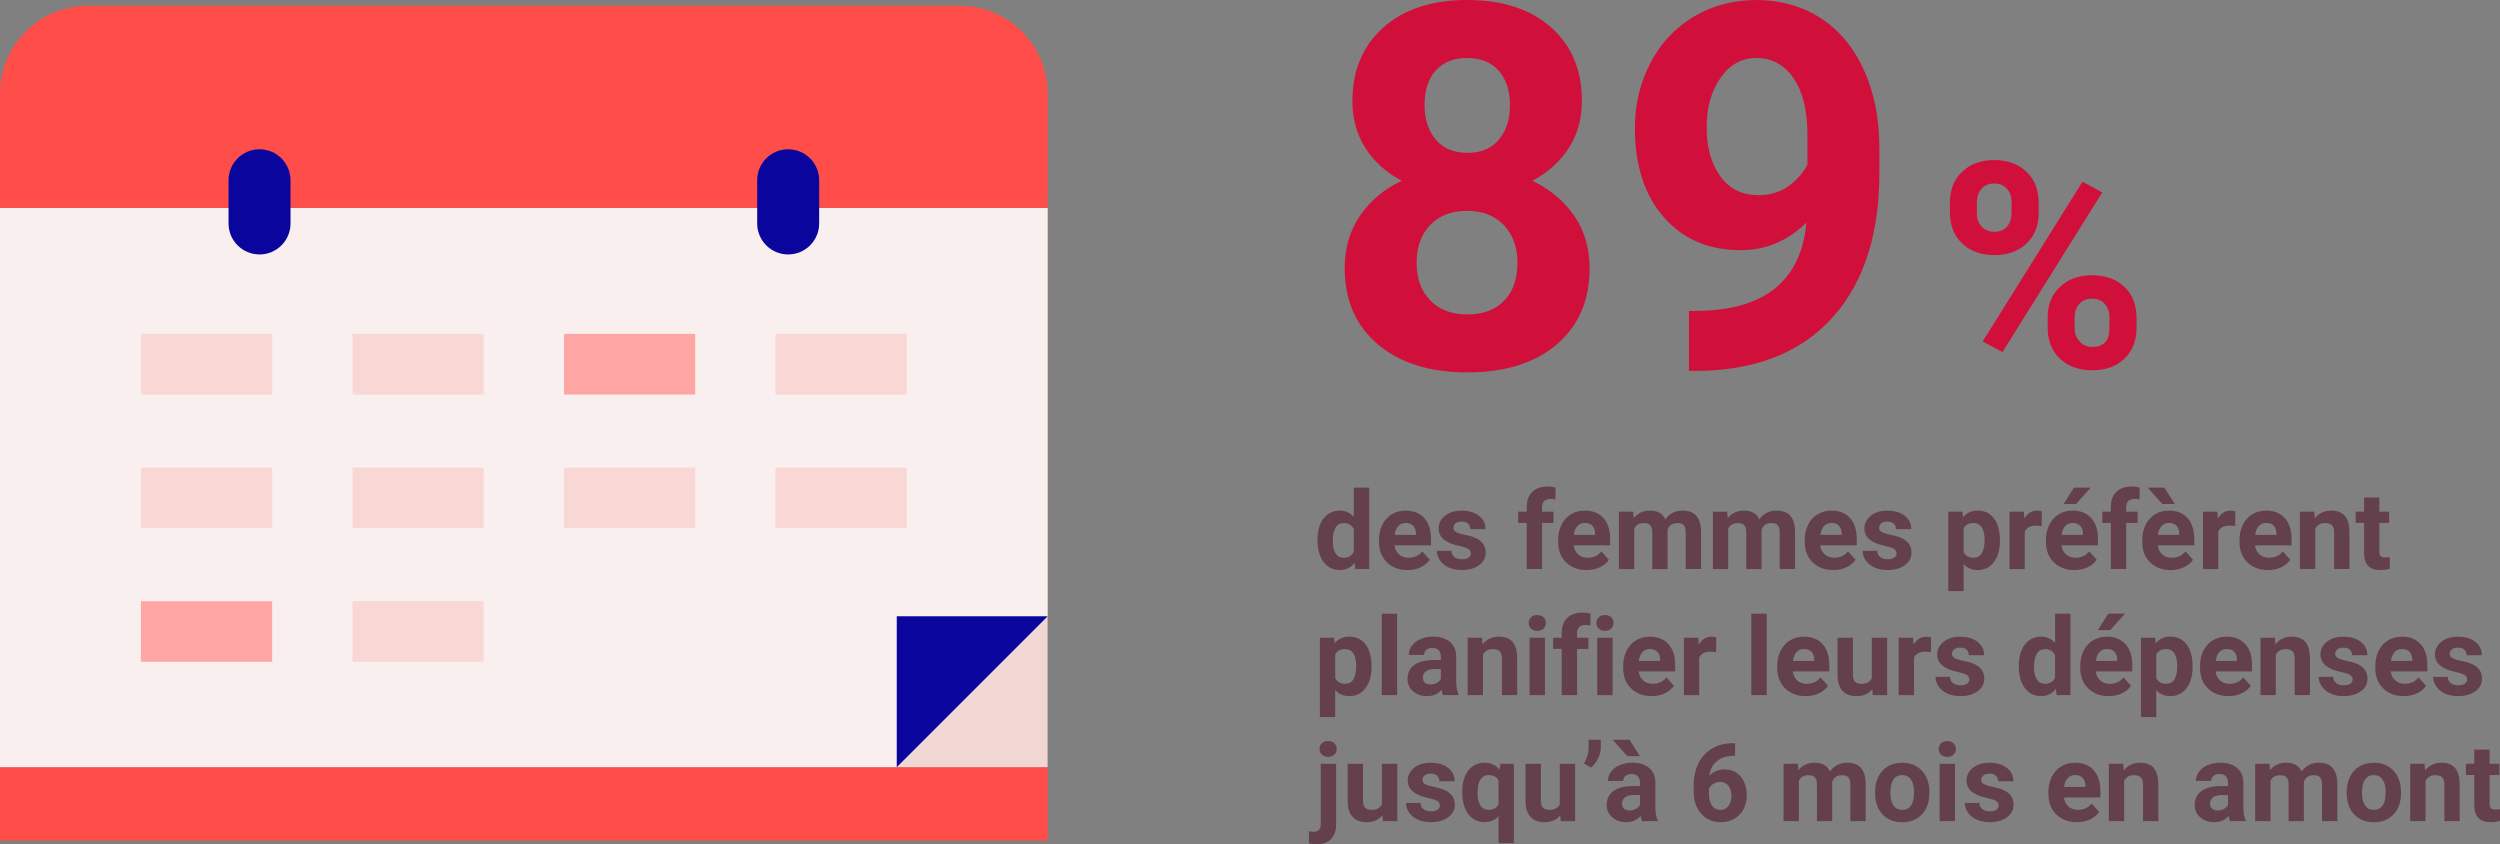 <?xml version="1.0" encoding="UTF-8"?>
<svg id="Calque_2" data-name="Calque 2" xmlns="http://www.w3.org/2000/svg" viewBox="0 0 713.99 241.13">
  <rect x="0" y="0" width="713.99" height="241.13" fill="#808080" stroke="none"/>
  <defs>
    <style>
      .cls-1 {
        fill: #f9d7d5;
      }

      .cls-2 {
        fill: #ff4d49;
      }

      .cls-3 {
        fill: #0a069d;
      }

      .cls-4 {
        fill: #f0d7d4;
      }

      .cls-5 {
        fill: #7de3cb;
      }

      .cls-6 {
        fill: #64404c;
      }

      .cls-7 {
        fill: #ffa6a4;
      }

      .cls-8 {
        fill: #f9efee;
      }

      .cls-9 {
        fill: #00c0b7;
      }

      .cls-10 {
        fill: #d0103a;
      }
    </style>
  </defs>
  <g id="Calque_1-2" data-name="Calque 1">
    <g>
      <path class="cls-10" d="m451.78,28.94c0,5.02-1.26,9.48-3.77,13.37-2.51,3.89-5.97,6.99-10.38,9.31,5.02,2.42,9,5.75,11.94,9.99,2.94,4.24,4.41,9.23,4.41,14.96,0,9.2-3.13,16.46-9.38,21.79s-14.76,8-25.52,8-19.29-2.68-25.59-8.03c-6.3-5.36-9.46-12.61-9.46-21.76,0-5.73,1.47-10.74,4.41-15,2.94-4.27,6.9-7.58,11.87-9.95-4.41-2.32-7.86-5.43-10.34-9.31-2.49-3.89-3.73-8.34-3.73-13.37,0-8.82,2.94-15.84,8.82-21.08,5.88-5.24,13.86-7.86,23.96-7.86s18.02,2.59,23.92,7.78c5.9,5.19,8.85,12.24,8.85,21.15Zm-18.41,46.14c0-4.5-1.3-8.11-3.91-10.81-2.61-2.7-6.11-4.05-10.52-4.05s-7.84,1.34-10.45,4.02c-2.61,2.68-3.91,6.29-3.91,10.84s1.28,7.96,3.84,10.66c2.56,2.7,6.11,4.05,10.66,4.05s7.95-1.3,10.49-3.91c2.54-2.61,3.8-6.21,3.8-10.81Zm-2.13-45.15c0-4.03-1.07-7.26-3.2-9.7s-5.14-3.66-9.03-3.66-6.82,1.19-8.96,3.55c-2.13,2.37-3.2,5.64-3.2,9.81s1.07,7.44,3.2,9.95c2.13,2.51,5.14,3.77,9.03,3.77s6.88-1.26,8.99-3.77c2.11-2.51,3.16-5.83,3.16-9.95Z"/>
      <path class="cls-10" d="m515.91,63.56c-5.36,5.26-11.61,7.89-18.77,7.89-9.15,0-16.47-3.14-21.97-9.42-5.5-6.28-8.25-14.75-8.25-25.42,0-6.78,1.48-13,4.44-18.66,2.96-5.66,7.1-10.07,12.41-13.22,5.31-3.15,11.28-4.73,17.92-4.73s12.89,1.71,18.2,5.12c5.31,3.41,9.43,8.32,12.37,14.72,2.94,6.4,4.43,13.72,4.48,21.97v7.61c0,17.25-4.29,30.81-12.87,40.67-8.58,9.86-20.74,15.12-36.47,15.78l-5.05.07v-17.13l4.55-.07c17.87-.8,27.54-9.19,29.01-25.17Zm-13.72-7.82c3.32,0,6.17-.85,8.57-2.56,2.39-1.71,4.21-3.77,5.44-6.19v-8.46c0-6.97-1.33-12.37-3.98-16.21-2.65-3.84-6.21-5.76-10.66-5.76-4.12,0-7.51,1.88-10.17,5.65-2.65,3.77-3.98,8.5-3.98,14.18s1.29,10.27,3.87,13.9c2.58,3.63,6.22,5.44,10.91,5.44Z"/>
      <path class="cls-10" d="m556.89,57.78c0-3.58,1.16-6.49,3.49-8.72,2.33-2.23,5.37-3.35,9.14-3.35s6.9,1.1,9.22,3.31c2.33,2.21,3.49,5.19,3.49,8.96v2.89c0,3.61-1.16,6.51-3.49,8.7-2.33,2.19-5.37,3.29-9.14,3.29s-6.86-1.1-9.2-3.31c-2.34-2.21-3.51-5.18-3.51-8.92v-2.85Zm7.7,3.09c0,1.6.46,2.89,1.38,3.87s2.13,1.46,3.63,1.46,2.69-.49,3.57-1.48c.88-.99,1.32-2.31,1.32-3.97v-2.97c0-1.6-.44-2.9-1.32-3.89-.88-.99-2.1-1.48-3.65-1.48-1.47,0-2.66.49-3.57,1.46-.91.98-1.36,2.33-1.36,4.07v2.93Zm7.3,39.7l-5.65-3.05,28.51-45.63,5.65,3.05-28.51,45.63Zm12.91-9.94c0-3.61,1.18-6.52,3.53-8.72,2.35-2.21,5.4-3.31,9.14-3.31s6.86,1.09,9.2,3.27c2.34,2.18,3.51,5.18,3.51,9v2.89c0,3.58-1.15,6.48-3.45,8.68-2.3,2.21-5.36,3.31-9.18,3.31s-6.94-1.11-9.26-3.33c-2.33-2.22-3.49-5.16-3.49-8.82v-2.97Zm7.7,3.13c0,1.47.48,2.73,1.44,3.77.96,1.04,2.17,1.56,3.61,1.56,3.26,0,4.89-1.8,4.89-5.41v-3.05c0-1.6-.46-2.89-1.36-3.87-.91-.98-2.11-1.46-3.61-1.46s-2.7.49-3.61,1.46c-.91.98-1.36,2.31-1.36,3.99v3.01Z"/>
    </g>
    <g>
      <path class="cls-6" d="m376.27,154.2c0-2.55.57-4.59,1.72-6.1s2.71-2.27,4.7-2.27c1.59,0,2.91.6,3.95,1.79v-8.36h4.39v23.25h-3.95l-.21-1.74c-1.09,1.36-2.49,2.04-4.21,2.04-1.93,0-3.47-.76-4.64-2.28-1.17-1.52-1.75-3.63-1.75-6.33Zm4.37.33c0,1.54.27,2.71.8,3.53.54.82,1.31,1.23,2.33,1.23,1.35,0,2.31-.57,2.86-1.71v-6.47c-.54-1.14-1.49-1.71-2.83-1.71-2.11,0-3.16,1.71-3.16,5.14Z"/>
      <path class="cls-6" d="m401.96,162.81c-2.4,0-4.36-.74-5.87-2.21s-2.26-3.44-2.26-5.89v-.42c0-1.65.32-3.12.95-4.41.64-1.3,1.54-2.29,2.7-3,1.17-.7,2.5-1.05,3.99-1.05,2.24,0,4,.71,5.29,2.12,1.29,1.41,1.93,3.42,1.93,6.01v1.79h-10.43c.14,1.07.57,1.93,1.28,2.57.71.65,1.61.97,2.7.97,1.69,0,3-.61,3.95-1.83l2.15,2.41c-.66.93-1.54,1.65-2.66,2.17-1.12.52-2.36.78-3.72.78Zm-.5-13.46c-.87,0-1.57.29-2.11.88-.54.59-.89,1.43-1.04,2.52h6.08v-.35c-.02-.97-.28-1.73-.79-2.26s-1.22-.8-2.15-.8Z"/>
      <path class="cls-6" d="m420.05,157.99c0-.54-.27-.96-.79-1.26-.53-.31-1.38-.58-2.55-.83-3.9-.82-5.84-2.47-5.84-4.96,0-1.45.6-2.67,1.81-3.64s2.78-1.46,4.73-1.46c2.08,0,3.74.49,4.99,1.47,1.25.98,1.87,2.25,1.87,3.81h-4.37c0-.62-.2-1.14-.61-1.55-.4-.41-1.03-.61-1.89-.61-.74,0-1.31.17-1.71.5-.4.33-.61.76-.61,1.27,0,.48.23.88.69,1.17s1.23.55,2.32.77c1.09.22,2.01.46,2.76.73,2.31.85,3.47,2.32,3.47,4.41,0,1.49-.64,2.7-1.92,3.62-1.28.92-2.94,1.38-4.96,1.38-1.37,0-2.59-.25-3.66-.73s-1.9-1.16-2.5-2.01-.91-1.77-.91-2.76h4.15c.04.78.33,1.37.86,1.79.54.41,1.25.62,2.15.62.84,0,1.47-.16,1.9-.48.43-.32.64-.73.64-1.25Z"/>
      <path class="cls-6" d="m436.03,162.51v-13.17h-2.44v-3.21h2.44v-1.39c0-1.84.53-3.26,1.58-4.28,1.05-1.01,2.53-1.52,4.43-1.52.61,0,1.35.1,2.23.3l-.05,3.39c-.36-.09-.81-.14-1.33-.14-1.64,0-2.47.77-2.47,2.32v1.32h3.25v3.21h-3.25v13.17h-4.39Z"/>
      <path class="cls-6" d="m453.12,162.81c-2.4,0-4.36-.74-5.87-2.21s-2.26-3.44-2.26-5.89v-.42c0-1.65.32-3.12.95-4.41.64-1.3,1.54-2.29,2.7-3,1.17-.7,2.5-1.05,3.99-1.05,2.24,0,4,.71,5.29,2.12,1.29,1.41,1.93,3.42,1.93,6.01v1.79h-10.43c.14,1.07.57,1.93,1.28,2.57.71.65,1.61.97,2.7.97,1.69,0,3-.61,3.95-1.83l2.15,2.41c-.66.93-1.54,1.65-2.66,2.17-1.12.52-2.36.78-3.72.78Zm-.5-13.46c-.87,0-1.57.29-2.11.88-.54.59-.89,1.43-1.04,2.52h6.08v-.35c-.02-.97-.28-1.73-.79-2.26s-1.22-.8-2.15-.8Z"/>
      <path class="cls-6" d="m466.44,146.13l.14,1.83c1.16-1.42,2.73-2.13,4.71-2.13,2.11,0,3.56.83,4.34,2.5,1.15-1.66,2.79-2.5,4.92-2.5,1.78,0,3.1.52,3.97,1.55s1.3,2.59,1.3,4.67v10.46h-4.39v-10.44c0-.93-.18-1.61-.54-2.04-.36-.43-1-.64-1.92-.64-1.31,0-2.22.62-2.72,1.88v11.25s-4.36,0-4.36,0v-10.43c0-.95-.19-1.63-.56-2.06s-1.01-.63-1.91-.63c-1.24,0-2.14.51-2.69,1.54v11.58h-4.38v-16.38h4.1Z"/>
      <path class="cls-6" d="m493.28,146.13l.14,1.83c1.16-1.42,2.73-2.13,4.71-2.13,2.11,0,3.56.83,4.34,2.5,1.15-1.66,2.79-2.5,4.92-2.5,1.78,0,3.1.52,3.97,1.55s1.3,2.59,1.3,4.67v10.46h-4.39v-10.44c0-.93-.18-1.61-.54-2.04-.36-.43-1-.64-1.92-.64-1.31,0-2.22.62-2.72,1.88v11.25s-4.36,0-4.36,0v-10.43c0-.95-.19-1.63-.56-2.06s-1.01-.63-1.91-.63c-1.24,0-2.14.51-2.69,1.54v11.58h-4.38v-16.38h4.1Z"/>
      <path class="cls-6" d="m523.55,162.81c-2.4,0-4.36-.74-5.87-2.21s-2.26-3.44-2.26-5.89v-.42c0-1.65.32-3.12.95-4.41.64-1.3,1.54-2.29,2.7-3,1.17-.7,2.5-1.05,3.99-1.05,2.24,0,4,.71,5.29,2.12,1.29,1.41,1.93,3.42,1.93,6.01v1.79h-10.43c.14,1.07.57,1.93,1.28,2.57.71.65,1.61.97,2.7.97,1.69,0,3-.61,3.95-1.83l2.15,2.41c-.66.93-1.54,1.65-2.66,2.17-1.12.52-2.36.78-3.72.78Zm-.5-13.46c-.87,0-1.57.29-2.11.88-.54.59-.89,1.43-1.04,2.52h6.08v-.35c-.02-.97-.28-1.73-.79-2.26s-1.22-.8-2.15-.8Z"/>
      <path class="cls-6" d="m541.64,157.99c0-.54-.27-.96-.79-1.26-.53-.31-1.38-.58-2.55-.83-3.9-.82-5.84-2.47-5.84-4.96,0-1.45.6-2.67,1.81-3.64s2.78-1.46,4.73-1.46c2.08,0,3.74.49,4.99,1.47,1.25.98,1.87,2.25,1.87,3.81h-4.37c0-.62-.2-1.14-.61-1.55-.4-.41-1.03-.61-1.89-.61-.74,0-1.31.17-1.71.5-.4.33-.61.76-.61,1.27,0,.48.23.88.69,1.17s1.23.55,2.32.77c1.09.22,2.01.46,2.76.73,2.31.85,3.47,2.32,3.47,4.41,0,1.49-.64,2.7-1.92,3.62-1.28.92-2.94,1.38-4.96,1.38-1.37,0-2.59-.25-3.66-.73s-1.9-1.16-2.5-2.01-.91-1.77-.91-2.76h4.15c.04.78.33,1.37.86,1.79.54.41,1.25.62,2.15.62.84,0,1.47-.16,1.9-.48.43-.32.64-.73.64-1.25Z"/>
      <path class="cls-6" d="m571.17,154.47c0,2.52-.57,4.54-1.72,6.06-1.15,1.52-2.69,2.28-4.64,2.28-1.66,0-2.99-.58-4.01-1.73v7.72h-4.38v-22.67h4.06l.15,1.6c1.06-1.27,2.44-1.91,4.15-1.91,2.02,0,3.59.75,4.71,2.24s1.68,3.55,1.68,6.18v.23Zm-4.38-.32c0-1.52-.27-2.7-.81-3.53-.54-.83-1.33-1.24-2.35-1.24-1.37,0-2.32.52-2.83,1.57v6.71c.54,1.08,1.49,1.62,2.86,1.62,2.09,0,3.13-1.71,3.13-5.13Z"/>
      <path class="cls-6" d="m583.09,150.24c-.59-.08-1.12-.12-1.57-.12-1.65,0-2.74.56-3.25,1.68v10.72h-4.38v-16.38h4.13l.12,1.95c.88-1.5,2.09-2.25,3.65-2.25.48,0,.94.07,1.36.2l-.06,4.21Z"/>
      <path class="cls-6" d="m592.44,162.81c-2.4,0-4.36-.74-5.87-2.21s-2.26-3.44-2.26-5.89v-.42c0-1.65.32-3.12.95-4.41.64-1.3,1.54-2.29,2.7-3,1.17-.7,2.5-1.05,3.99-1.05,2.24,0,4,.71,5.29,2.12,1.29,1.41,1.93,3.42,1.93,6.01v1.79h-10.43c.14,1.07.57,1.93,1.28,2.57.71.65,1.61.97,2.7.97,1.69,0,3-.61,3.95-1.83l2.15,2.41c-.66.93-1.54,1.65-2.66,2.17-1.12.52-2.36.78-3.72.78Zm-.5-13.46c-.87,0-1.57.29-2.11.88-.54.59-.89,1.43-1.04,2.52h6.08v-.35c-.02-.97-.28-1.73-.79-2.26s-1.22-.8-2.15-.8Zm.39-10.1h4.77l-4.19,4.69h-3.56l2.98-4.69Z"/>
      <path class="cls-6" d="m602.85,162.51v-13.17h-2.44v-3.21h2.44v-1.39c0-1.84.53-3.26,1.58-4.28,1.05-1.01,2.53-1.52,4.43-1.52.61,0,1.35.1,2.23.3l-.05,3.39c-.36-.09-.81-.14-1.33-.14-1.64,0-2.47.77-2.47,2.32v1.32h3.25v3.21h-3.25v13.17h-4.39Z"/>
      <path class="cls-6" d="m619.94,162.81c-2.4,0-4.36-.74-5.87-2.21s-2.26-3.44-2.26-5.89v-.42c0-1.65.32-3.12.95-4.41.64-1.3,1.54-2.29,2.7-3,1.17-.7,2.5-1.05,3.99-1.05,2.24,0,4,.71,5.29,2.12,1.29,1.41,1.93,3.42,1.93,6.01v1.79h-10.43c.14,1.07.57,1.93,1.28,2.57.71.65,1.61.97,2.7.97,1.69,0,3-.61,3.95-1.83l2.15,2.41c-.66.93-1.54,1.65-2.66,2.17-1.12.52-2.36.78-3.72.78Zm1.2-18.86h-3.59l-4.18-4.69h4.77l3,4.69Zm-1.7,5.4c-.87,0-1.57.29-2.11.88-.54.59-.89,1.43-1.04,2.52h6.08v-.35c-.02-.97-.28-1.73-.79-2.26s-1.22-.8-2.15-.8Z"/>
      <path class="cls-6" d="m638.36,150.24c-.59-.08-1.12-.12-1.57-.12-1.65,0-2.74.56-3.25,1.68v10.72h-4.38v-16.38h4.13l.12,1.95c.88-1.5,2.09-2.25,3.65-2.25.48,0,.94.07,1.36.2l-.06,4.21Z"/>
      <path class="cls-6" d="m647.72,162.81c-2.4,0-4.36-.74-5.87-2.21s-2.26-3.44-2.26-5.89v-.42c0-1.65.32-3.12.95-4.41.64-1.3,1.54-2.29,2.7-3,1.17-.7,2.5-1.05,3.99-1.05,2.24,0,4,.71,5.29,2.12,1.29,1.41,1.93,3.42,1.93,6.01v1.79h-10.43c.14,1.07.57,1.93,1.28,2.57.71.65,1.61.97,2.7.97,1.69,0,3-.61,3.95-1.83l2.15,2.41c-.66.93-1.54,1.65-2.66,2.17-1.12.52-2.36.78-3.72.78Zm-.5-13.46c-.87,0-1.57.29-2.11.88-.54.59-.89,1.43-1.04,2.52h6.08v-.35c-.02-.97-.28-1.73-.79-2.26s-1.22-.8-2.15-.8Z"/>
      <path class="cls-6" d="m660.96,146.13l.14,1.89c1.17-1.46,2.74-2.19,4.71-2.19,1.74,0,3.03.51,3.88,1.53.85,1.02,1.28,2.54,1.3,4.57v10.58h-4.37v-10.47c0-.93-.2-1.6-.61-2.02s-1.08-.63-2.01-.63c-1.23,0-2.16.52-2.77,1.57v11.55h-4.37v-16.38h4.12Z"/>
      <path class="cls-6" d="m679.54,142.11v4.03h2.8v3.21h-2.8v8.17c0,.61.12,1.04.35,1.3s.68.39,1.33.39c.48,0,.91-.04,1.29-.11v3.32c-.86.26-1.74.39-2.65.39-3.07,0-4.63-1.55-4.69-4.65v-8.83h-2.39v-3.21h2.39v-4.03h4.38Z"/>
      <path class="cls-6" d="m391.7,190.47c0,2.52-.57,4.54-1.72,6.06-1.15,1.52-2.69,2.28-4.64,2.28-1.66,0-2.99-.58-4.01-1.73v7.72h-4.38v-22.67h4.06l.15,1.6c1.06-1.27,2.44-1.91,4.15-1.91,2.02,0,3.59.75,4.71,2.24s1.68,3.55,1.68,6.18v.23Zm-4.38-.32c0-1.52-.27-2.7-.81-3.53-.54-.83-1.33-1.24-2.35-1.24-1.37,0-2.32.52-2.83,1.57v6.71c.54,1.08,1.49,1.62,2.86,1.62,2.09,0,3.13-1.71,3.13-5.13Z"/>
      <path class="cls-6" d="m399.02,198.51h-4.39v-23.25h4.39v23.25Z"/>
      <path class="cls-6" d="m412.12,198.51c-.2-.39-.35-.88-.44-1.47-1.06,1.18-2.44,1.77-4.13,1.77-1.6,0-2.93-.46-3.99-1.39-1.05-.93-1.58-2.1-1.58-3.51,0-1.74.64-3.07,1.93-4,1.29-.93,3.15-1.4,5.58-1.41h2.01v-.94c0-.76-.2-1.36-.58-1.82-.39-.46-1-.68-1.84-.68-.74,0-1.32.18-1.73.53-.42.35-.63.84-.63,1.45h-4.38c0-.95.29-1.83.88-2.63.58-.81,1.41-1.44,2.48-1.9,1.07-.46,2.27-.69,3.6-.69,2.02,0,3.62.51,4.81,1.52,1.19,1.01,1.78,2.44,1.78,4.28v7.1c.01,1.55.23,2.73.65,3.53v.26h-4.42Zm-3.62-3.04c.65,0,1.24-.14,1.79-.43.54-.29.95-.67,1.21-1.16v-2.82h-1.63c-2.19,0-3.36.76-3.5,2.27v.26c-.01.54.18.99.56,1.35.38.35.91.53,1.57.53Z"/>
      <path class="cls-6" d="m423.27,182.13l.14,1.89c1.17-1.46,2.74-2.19,4.71-2.19,1.74,0,3.03.51,3.88,1.53.85,1.02,1.28,2.54,1.3,4.57v10.58h-4.37v-10.47c0-.93-.2-1.6-.61-2.02s-1.08-.63-2.01-.63c-1.23,0-2.16.52-2.77,1.57v11.55h-4.37v-16.38h4.12Z"/>
      <path class="cls-6" d="m436.58,177.9c0-.66.22-1.2.66-1.62.44-.42,1.04-.63,1.79-.63s1.34.21,1.79.63c.44.42.67.96.67,1.62s-.23,1.21-.67,1.63c-.45.42-1.04.64-1.78.64s-1.33-.21-1.78-.64-.67-.97-.67-1.63Zm4.65,20.62h-4.39v-16.38h4.39v16.38Z"/>
      <path class="cls-6" d="m446.02,198.51v-13.17h-2.44v-3.21h2.44v-1.39c0-1.84.53-3.26,1.58-4.28,1.05-1.01,2.53-1.52,4.43-1.52.61,0,1.35.1,2.23.3l-.05,3.39c-.36-.09-.81-.14-1.33-.14-1.64,0-2.47.77-2.47,2.32v1.32h3.25v3.21h-3.25v13.17h-4.39Z"/>
      <path class="cls-6" d="m455.91,177.9c0-.66.22-1.2.66-1.62.44-.42,1.04-.63,1.79-.63s1.34.21,1.79.63c.44.42.67.96.67,1.62s-.23,1.21-.67,1.63c-.45.42-1.04.64-1.78.64s-1.33-.21-1.78-.64-.67-.97-.67-1.63Zm4.65,20.62h-4.39v-16.38h4.39v16.38Z"/>
      <path class="cls-6" d="m471.69,198.81c-2.4,0-4.36-.74-5.87-2.21s-2.26-3.44-2.26-5.89v-.42c0-1.65.32-3.12.95-4.41.64-1.3,1.54-2.29,2.7-3,1.17-.7,2.5-1.05,3.99-1.05,2.24,0,4,.71,5.29,2.12,1.29,1.41,1.93,3.42,1.93,6.01v1.79h-10.43c.14,1.07.57,1.93,1.28,2.57.71.65,1.61.97,2.7.97,1.69,0,3-.61,3.95-1.83l2.15,2.41c-.66.93-1.54,1.65-2.66,2.17-1.12.52-2.36.78-3.72.78Zm-.5-13.46c-.87,0-1.57.29-2.11.88-.54.59-.89,1.43-1.04,2.52h6.08v-.35c-.02-.97-.28-1.73-.79-2.26s-1.22-.8-2.15-.8Z"/>
      <path class="cls-6" d="m490.11,186.24c-.59-.08-1.12-.12-1.57-.12-1.65,0-2.74.56-3.25,1.68v10.72h-4.38v-16.38h4.13l.12,1.95c.88-1.5,2.09-2.25,3.65-2.25.48,0,.94.07,1.36.2l-.06,4.21Z"/>
      <path class="cls-6" d="m504.56,198.51h-4.39v-23.25h4.39v23.25Z"/>
      <path class="cls-6" d="m515.7,198.81c-2.4,0-4.36-.74-5.87-2.21s-2.26-3.44-2.26-5.89v-.42c0-1.65.32-3.12.95-4.41.64-1.3,1.54-2.29,2.7-3,1.17-.7,2.5-1.05,3.99-1.05,2.24,0,4,.71,5.29,2.12,1.29,1.41,1.93,3.42,1.93,6.01v1.79h-10.43c.14,1.07.57,1.93,1.28,2.57.71.65,1.61.97,2.7.97,1.69,0,3-.61,3.95-1.83l2.15,2.41c-.66.93-1.54,1.65-2.66,2.17-1.12.52-2.36.78-3.72.78Zm-.5-13.46c-.87,0-1.57.29-2.11.88-.54.59-.89,1.43-1.04,2.52h6.08v-.35c-.02-.97-.28-1.73-.79-2.26s-1.22-.8-2.15-.8Z"/>
      <path class="cls-6" d="m534.72,196.85c-1.08,1.31-2.57,1.97-4.48,1.97-1.76,0-3.09-.5-4.02-1.51-.92-1.01-1.39-2.49-1.42-4.44v-10.73h4.38v10.59c0,1.71.78,2.56,2.33,2.56s2.5-.51,3.06-1.54v-11.61h4.39v16.38h-4.12l-.12-1.67Z"/>
      <path class="cls-6" d="m551.46,186.24c-.59-.08-1.12-.12-1.57-.12-1.65,0-2.74.56-3.25,1.68v10.72h-4.38v-16.38h4.13l.12,1.95c.88-1.5,2.09-2.25,3.65-2.25.48,0,.94.07,1.36.2l-.06,4.21Z"/>
      <path class="cls-6" d="m562.44,193.99c0-.54-.27-.96-.79-1.26-.53-.31-1.38-.58-2.55-.83-3.9-.82-5.84-2.47-5.84-4.96,0-1.45.6-2.67,1.81-3.64s2.78-1.46,4.73-1.46c2.08,0,3.74.49,4.99,1.47,1.25.98,1.87,2.25,1.87,3.81h-4.37c0-.62-.2-1.14-.61-1.55-.4-.41-1.03-.61-1.89-.61-.74,0-1.31.17-1.71.5-.4.33-.61.76-.61,1.27,0,.48.23.88.69,1.17s1.23.55,2.32.77c1.09.22,2.01.46,2.76.73,2.31.85,3.47,2.32,3.47,4.41,0,1.49-.64,2.7-1.92,3.62-1.28.92-2.94,1.38-4.96,1.38-1.37,0-2.59-.25-3.66-.73s-1.9-1.16-2.5-2.01-.91-1.77-.91-2.76h4.15c.04.78.33,1.37.86,1.79.54.41,1.25.62,2.15.62.84,0,1.47-.16,1.9-.48.43-.32.64-.73.64-1.25Z"/>
      <path class="cls-6" d="m576.55,190.2c0-2.55.57-4.59,1.72-6.1s2.71-2.27,4.7-2.27c1.59,0,2.91.6,3.95,1.79v-8.36h4.39v23.25h-3.95l-.21-1.74c-1.09,1.36-2.49,2.04-4.21,2.04-1.93,0-3.47-.76-4.64-2.28-1.17-1.52-1.75-3.63-1.75-6.33Zm4.37.33c0,1.54.27,2.71.8,3.53.54.82,1.31,1.23,2.33,1.23,1.35,0,2.31-.57,2.86-1.71v-6.47c-.54-1.14-1.49-1.71-2.83-1.71-2.11,0-3.16,1.71-3.16,5.14Z"/>
      <path class="cls-6" d="m602.23,198.81c-2.4,0-4.36-.74-5.87-2.21s-2.26-3.44-2.26-5.89v-.42c0-1.65.32-3.12.95-4.41.64-1.3,1.54-2.29,2.7-3,1.17-.7,2.5-1.05,3.99-1.05,2.24,0,4,.71,5.29,2.12,1.29,1.41,1.93,3.42,1.93,6.01v1.79h-10.43c.14,1.07.57,1.93,1.28,2.57.71.65,1.61.97,2.7.97,1.69,0,3-.61,3.95-1.83l2.15,2.41c-.66.93-1.54,1.65-2.66,2.17-1.12.52-2.36.78-3.72.78Zm-.5-13.46c-.87,0-1.57.29-2.11.88-.54.59-.89,1.43-1.04,2.52h6.08v-.35c-.02-.97-.28-1.73-.79-2.26s-1.22-.8-2.15-.8Zm.39-10.1h4.77l-4.19,4.69h-3.56l2.98-4.69Z"/>
      <path class="cls-6" d="m626.19,190.47c0,2.52-.57,4.54-1.72,6.06-1.15,1.52-2.69,2.28-4.64,2.28-1.66,0-2.99-.58-4.01-1.73v7.72h-4.38v-22.67h4.06l.15,1.6c1.06-1.27,2.44-1.91,4.15-1.91,2.02,0,3.59.75,4.71,2.24s1.68,3.55,1.68,6.18v.23Zm-4.38-.32c0-1.52-.27-2.7-.81-3.53-.54-.83-1.33-1.24-2.35-1.24-1.37,0-2.32.52-2.83,1.57v6.71c.54,1.08,1.49,1.62,2.86,1.62,2.09,0,3.13-1.71,3.13-5.13Z"/>
      <path class="cls-6" d="m636.44,198.81c-2.4,0-4.36-.74-5.87-2.21s-2.26-3.44-2.26-5.89v-.42c0-1.65.32-3.12.95-4.41.64-1.3,1.54-2.29,2.7-3,1.17-.7,2.5-1.05,3.99-1.05,2.24,0,4,.71,5.29,2.12,1.29,1.41,1.93,3.42,1.93,6.01v1.79h-10.43c.14,1.07.57,1.93,1.28,2.57.71.65,1.61.97,2.7.97,1.69,0,3-.61,3.95-1.83l2.15,2.41c-.66.93-1.54,1.65-2.66,2.17-1.12.52-2.36.78-3.72.78Zm-.5-13.46c-.87,0-1.57.29-2.11.88-.54.59-.89,1.43-1.04,2.52h6.08v-.35c-.02-.97-.28-1.73-.79-2.26s-1.22-.8-2.15-.8Z"/>
      <path class="cls-6" d="m649.69,182.13l.14,1.89c1.17-1.46,2.74-2.19,4.71-2.19,1.74,0,3.03.51,3.88,1.53.85,1.02,1.28,2.54,1.3,4.57v10.58h-4.37v-10.47c0-.93-.2-1.6-.61-2.02s-1.08-.63-2.01-.63c-1.23,0-2.16.52-2.77,1.57v11.55h-4.37v-16.38h4.12Z"/>
      <path class="cls-6" d="m671.89,193.99c0-.54-.27-.96-.79-1.26-.53-.31-1.38-.58-2.55-.83-3.9-.82-5.84-2.47-5.84-4.96,0-1.45.6-2.67,1.81-3.64s2.78-1.46,4.73-1.46c2.08,0,3.74.49,4.99,1.47,1.25.98,1.87,2.25,1.87,3.81h-4.37c0-.62-.2-1.14-.61-1.55-.4-.41-1.03-.61-1.89-.61-.74,0-1.31.17-1.71.5-.4.33-.61.76-.61,1.27,0,.48.23.88.69,1.17s1.23.55,2.32.77c1.09.22,2.01.46,2.76.73,2.31.85,3.47,2.32,3.47,4.41,0,1.49-.64,2.7-1.92,3.62-1.28.92-2.94,1.38-4.96,1.38-1.37,0-2.59-.25-3.66-.73s-1.9-1.16-2.5-2.01-.91-1.77-.91-2.76h4.15c.04.78.33,1.37.86,1.79.54.41,1.25.62,2.15.62.84,0,1.47-.16,1.9-.48.43-.32.64-.73.64-1.25Z"/>
      <path class="cls-6" d="m686.5,198.81c-2.4,0-4.36-.74-5.87-2.21s-2.26-3.44-2.26-5.89v-.42c0-1.65.32-3.12.95-4.41.64-1.3,1.54-2.29,2.7-3,1.17-.7,2.5-1.05,3.99-1.05,2.24,0,4,.71,5.29,2.12,1.29,1.41,1.93,3.42,1.93,6.01v1.79h-10.43c.14,1.07.57,1.93,1.28,2.57.71.65,1.61.97,2.7.97,1.69,0,3-.61,3.95-1.83l2.15,2.41c-.66.93-1.54,1.65-2.66,2.17-1.12.52-2.36.78-3.72.78Zm-.5-13.46c-.87,0-1.57.29-2.11.88-.54.59-.89,1.43-1.04,2.52h6.08v-.35c-.02-.97-.28-1.73-.79-2.26s-1.22-.8-2.15-.8Z"/>
      <path class="cls-6" d="m704.59,193.99c0-.54-.27-.96-.79-1.26-.53-.31-1.38-.58-2.55-.83-3.9-.82-5.84-2.47-5.84-4.96,0-1.45.6-2.67,1.81-3.64s2.78-1.46,4.73-1.46c2.08,0,3.74.49,4.99,1.47,1.25.98,1.87,2.25,1.87,3.81h-4.37c0-.62-.2-1.14-.61-1.55-.4-.41-1.03-.61-1.89-.61-.74,0-1.31.17-1.71.5-.4.33-.61.76-.61,1.27,0,.48.23.88.69,1.17s1.23.55,2.32.77c1.09.22,2.01.46,2.76.73,2.31.85,3.47,2.32,3.47,4.41,0,1.49-.64,2.7-1.92,3.62-1.28.92-2.94,1.38-4.96,1.38-1.37,0-2.59-.25-3.66-.73s-1.9-1.16-2.5-2.01-.91-1.77-.91-2.76h4.15c.04.78.33,1.37.86,1.79.54.41,1.25.62,2.15.62.84,0,1.47-.16,1.9-.48.43-.32.64-.73.64-1.25Z"/>
      <path class="cls-6" d="m381.59,218.13v17.27c0,1.81-.48,3.21-1.44,4.22s-2.34,1.51-4.15,1.51c-.76,0-1.48-.09-2.16-.26v-3.47c.52.09.98.14,1.38.14,1.32,0,1.98-.7,1.98-2.1v-17.3h4.39Zm-4.74-4.24c0-.66.22-1.2.66-1.62.44-.42,1.04-.63,1.79-.63s1.35.21,1.79.63c.44.42.66.96.66,1.62s-.22,1.21-.67,1.63-1.04.64-1.78.64-1.33-.21-1.78-.64c-.45-.42-.67-.97-.67-1.63Z"/>
      <path class="cls-6" d="m394.81,232.85c-1.08,1.31-2.57,1.97-4.48,1.97-1.76,0-3.09-.5-4.02-1.51-.92-1.01-1.39-2.49-1.42-4.44v-10.73h4.38v10.59c0,1.71.78,2.56,2.33,2.56s2.5-.51,3.06-1.54v-11.61h4.39v16.38h-4.12l-.12-1.67Z"/>
      <path class="cls-6" d="m411.22,229.99c0-.54-.27-.96-.79-1.26-.53-.31-1.38-.58-2.55-.83-3.9-.82-5.84-2.47-5.84-4.96,0-1.45.6-2.67,1.81-3.64s2.78-1.46,4.73-1.46c2.08,0,3.74.49,4.99,1.47,1.25.98,1.87,2.25,1.87,3.81h-4.37c0-.62-.2-1.14-.61-1.55-.4-.41-1.03-.61-1.89-.61-.74,0-1.31.17-1.71.5-.4.33-.61.76-.61,1.27,0,.48.23.88.69,1.17s1.23.55,2.32.77c1.09.22,2.01.46,2.76.73,2.31.85,3.47,2.32,3.47,4.41,0,1.49-.64,2.7-1.92,3.62-1.28.92-2.94,1.38-4.96,1.38-1.37,0-2.59-.25-3.66-.73s-1.9-1.16-2.5-2.01-.91-1.77-.91-2.76h4.15c.04.78.33,1.37.86,1.79.54.41,1.25.62,2.15.62.84,0,1.47-.16,1.9-.48.43-.32.64-.73.64-1.25Z"/>
      <path class="cls-6" d="m417.61,226.17c0-2.57.57-4.61,1.72-6.1s2.72-2.24,4.71-2.24c1.76,0,3.15.67,4.19,2.01l.29-1.71h3.85v22.67h-4.39v-7.71c-1.01,1.14-2.33,1.71-3.96,1.71-1.95,0-3.5-.76-4.66-2.27-1.16-1.51-1.74-3.64-1.74-6.37Zm4.37.31c0,1.57.28,2.76.83,3.58.55.82,1.33,1.23,2.32,1.23,1.34,0,2.29-.54,2.85-1.61v-6.78c-.54-1.03-1.48-1.55-2.81-1.55-1.01,0-1.79.41-2.35,1.23s-.83,2.12-.83,3.9Z"/>
      <path class="cls-6" d="m445.61,232.85c-1.08,1.31-2.57,1.97-4.48,1.97-1.76,0-3.09-.5-4.02-1.51-.92-1.01-1.39-2.49-1.42-4.44v-10.73h4.38v10.59c0,1.71.78,2.56,2.33,2.56s2.5-.51,3.06-1.54v-11.61h4.39v16.38h-4.12l-.12-1.67Z"/>
      <path class="cls-6" d="m454.41,219.24l-2.06-1.2c.87-1.36,1.32-2.77,1.35-4.22v-2.56h3.48v2.35c0,.91-.25,1.89-.76,2.95-.5,1.06-1.17,1.95-2.01,2.68Z"/>
      <path class="cls-6" d="m469,234.51c-.2-.39-.35-.88-.44-1.47-1.06,1.18-2.44,1.77-4.13,1.77-1.6,0-2.93-.46-3.99-1.39-1.05-.93-1.58-2.1-1.58-3.51,0-1.74.64-3.07,1.93-4,1.29-.93,3.15-1.4,5.58-1.41h2.01v-.94c0-.76-.2-1.36-.58-1.82-.39-.46-1-.68-1.84-.68-.74,0-1.32.18-1.73.53-.42.35-.63.84-.63,1.45h-4.38c0-.95.29-1.83.88-2.63.58-.81,1.41-1.44,2.48-1.9,1.07-.46,2.27-.69,3.6-.69,2.02,0,3.62.51,4.81,1.52,1.19,1.01,1.78,2.44,1.78,4.28v7.1c.01,1.55.23,2.73.65,3.53v.26h-4.42Zm-.65-18.56h-3.59l-4.18-4.69h4.77l3,4.69Zm-2.97,15.51c.65,0,1.24-.14,1.79-.43.54-.29.95-.67,1.21-1.16v-2.82h-1.63c-2.19,0-3.36.76-3.5,2.27v.26c-.01.54.18.99.56,1.35.38.35.91.53,1.57.53Z"/>
      <path class="cls-6" d="m495.53,212.25v3.6h-.42c-1.98.03-3.57.54-4.78,1.54-1.21,1-1.93,2.39-2.17,4.16,1.17-1.19,2.65-1.79,4.44-1.79,1.92,0,3.44.69,4.57,2.06,1.13,1.37,1.7,3.18,1.7,5.42,0,1.43-.31,2.73-.93,3.89-.62,1.16-1.5,2.06-2.63,2.71-1.13.65-2.42.97-3.85.97-2.32,0-4.2-.81-5.62-2.42s-2.14-3.77-2.14-6.46v-1.57c0-2.39.45-4.5,1.35-6.33.9-1.83,2.2-3.25,3.89-4.25,1.69-1,3.65-1.51,5.88-1.52h.73Zm-4.27,11.05c-.71,0-1.35.18-1.92.55-.58.37-1,.85-1.27,1.46v1.33c0,1.46.29,2.6.86,3.42.58.82,1.38,1.23,2.42,1.23.94,0,1.7-.37,2.28-1.11s.87-1.7.87-2.88-.29-2.17-.88-2.9c-.59-.74-1.37-1.1-2.36-1.1Z"/>
      <path class="cls-6" d="m513.46,218.13l.14,1.83c1.16-1.42,2.73-2.13,4.71-2.13,2.11,0,3.56.83,4.34,2.5,1.15-1.66,2.79-2.5,4.92-2.5,1.78,0,3.1.52,3.97,1.55s1.3,2.59,1.3,4.67v10.46h-4.39v-10.44c0-.93-.18-1.61-.54-2.04-.36-.43-1-.64-1.92-.64-1.31,0-2.22.62-2.72,1.88v11.25s-4.36,0-4.36,0v-10.43c0-.95-.19-1.63-.56-2.06s-1.01-.63-1.91-.63c-1.24,0-2.14.51-2.69,1.54v11.58h-4.38v-16.38h4.1Z"/>
      <path class="cls-6" d="m535.51,226.17c0-1.62.31-3.07.94-4.34s1.53-2.25,2.7-2.95c1.17-.7,2.54-1.04,4.09-1.04,2.21,0,4.01.68,5.41,2.03,1.4,1.35,2.18,3.19,2.34,5.51l.03,1.12c0,2.51-.7,4.53-2.1,6.05-1.4,1.52-3.29,2.28-5.65,2.28s-4.25-.76-5.65-2.27c-1.41-1.51-2.11-3.57-2.11-6.18v-.2Zm4.37.31c0,1.56.29,2.75.88,3.57.58.82,1.42,1.24,2.51,1.24s1.89-.41,2.48-1.22c.6-.81.89-2.12.89-3.9,0-1.53-.3-2.71-.89-3.55-.59-.84-1.43-1.26-2.51-1.26s-1.9.42-2.48,1.25c-.59.83-.88,2.12-.88,3.87Z"/>
      <path class="cls-6" d="m553.69,213.9c0-.66.22-1.2.66-1.62.44-.42,1.04-.63,1.79-.63s1.34.21,1.79.63c.44.42.67.96.67,1.62s-.23,1.21-.67,1.63c-.45.42-1.04.64-1.78.64s-1.33-.21-1.78-.64-.67-.97-.67-1.63Zm4.65,20.62h-4.39v-16.38h4.39v16.38Z"/>
      <path class="cls-6" d="m570.81,229.99c0-.54-.27-.96-.79-1.26-.53-.31-1.38-.58-2.55-.83-3.9-.82-5.84-2.47-5.84-4.96,0-1.45.6-2.67,1.81-3.64s2.78-1.46,4.73-1.46c2.08,0,3.74.49,4.99,1.47,1.25.98,1.87,2.25,1.87,3.81h-4.37c0-.62-.2-1.14-.61-1.55-.4-.41-1.03-.61-1.89-.61-.74,0-1.31.17-1.71.5-.4.33-.61.76-.61,1.27,0,.48.23.88.69,1.17s1.23.55,2.32.77c1.09.22,2.01.46,2.76.73,2.31.85,3.47,2.32,3.47,4.41,0,1.49-.64,2.7-1.92,3.62-1.28.92-2.94,1.38-4.96,1.38-1.37,0-2.59-.25-3.66-.73s-1.9-1.16-2.5-2.01-.91-1.77-.91-2.76h4.15c.04.78.33,1.37.86,1.79.54.41,1.25.62,2.15.62.84,0,1.47-.16,1.9-.48.43-.32.64-.73.64-1.25Z"/>
      <path class="cls-6" d="m593.14,234.81c-2.4,0-4.36-.74-5.87-2.21s-2.26-3.44-2.26-5.89v-.42c0-1.65.32-3.12.95-4.41.64-1.3,1.54-2.29,2.7-3,1.17-.7,2.5-1.05,3.99-1.05,2.24,0,4,.71,5.29,2.12,1.29,1.41,1.93,3.42,1.93,6.01v1.79h-10.43c.14,1.07.57,1.93,1.28,2.57.71.65,1.61.97,2.7.97,1.69,0,3-.61,3.95-1.83l2.15,2.41c-.66.93-1.54,1.65-2.66,2.17-1.12.52-2.36.78-3.72.78Zm-.5-13.46c-.87,0-1.57.29-2.11.88-.54.59-.89,1.43-1.04,2.52h6.08v-.35c-.02-.97-.28-1.73-.79-2.26s-1.22-.8-2.15-.8Z"/>
      <path class="cls-6" d="m606.38,218.13l.14,1.89c1.17-1.46,2.74-2.19,4.71-2.19,1.74,0,3.03.51,3.88,1.53.85,1.02,1.28,2.54,1.3,4.57v10.58h-4.37v-10.47c0-.93-.2-1.6-.61-2.02s-1.08-.63-2.01-.63c-1.23,0-2.16.52-2.77,1.57v11.55h-4.37v-16.38h4.12Z"/>
      <path class="cls-6" d="m636.93,234.51c-.2-.39-.35-.88-.44-1.47-1.06,1.18-2.44,1.77-4.13,1.77-1.6,0-2.93-.46-3.99-1.39-1.05-.93-1.58-2.1-1.58-3.51,0-1.74.64-3.07,1.93-4,1.29-.93,3.15-1.4,5.58-1.41h2.01v-.94c0-.76-.2-1.36-.58-1.82-.39-.46-1-.68-1.84-.68-.74,0-1.32.18-1.73.53-.42.35-.63.84-.63,1.45h-4.38c0-.95.29-1.83.88-2.63.58-.81,1.41-1.44,2.48-1.9,1.07-.46,2.27-.69,3.6-.69,2.02,0,3.62.51,4.81,1.52,1.19,1.01,1.78,2.44,1.78,4.28v7.1c.01,1.55.23,2.73.65,3.53v.26h-4.42Zm-3.62-3.04c.65,0,1.24-.14,1.79-.43.54-.29.95-.67,1.21-1.16v-2.82h-1.63c-2.19,0-3.36.76-3.5,2.27v.26c-.01.54.18.99.56,1.35.38.35.91.53,1.57.53Z"/>
      <path class="cls-6" d="m648.16,218.13l.14,1.83c1.16-1.42,2.73-2.13,4.71-2.13,2.11,0,3.56.83,4.34,2.5,1.15-1.66,2.79-2.5,4.92-2.5,1.78,0,3.1.52,3.97,1.55s1.3,2.59,1.3,4.67v10.46h-4.39v-10.44c0-.93-.18-1.61-.54-2.04-.36-.43-1-.64-1.92-.64-1.31,0-2.22.62-2.72,1.88v11.25s-4.36,0-4.36,0v-10.43c0-.95-.19-1.63-.56-2.06s-1.01-.63-1.91-.63c-1.24,0-2.14.51-2.69,1.54v11.58h-4.38v-16.38h4.1Z"/>
      <path class="cls-6" d="m670.21,226.17c0-1.62.31-3.07.94-4.34s1.53-2.25,2.7-2.95c1.17-.7,2.54-1.04,4.09-1.04,2.21,0,4.01.68,5.41,2.03,1.4,1.35,2.18,3.19,2.34,5.51l.03,1.12c0,2.51-.7,4.53-2.1,6.05-1.4,1.52-3.29,2.28-5.65,2.28s-4.25-.76-5.65-2.27c-1.41-1.51-2.11-3.57-2.11-6.18v-.2Zm4.37.31c0,1.56.29,2.75.88,3.57.58.82,1.42,1.24,2.51,1.24s1.89-.41,2.48-1.22c.6-.81.89-2.12.89-3.9,0-1.53-.3-2.71-.89-3.55-.59-.84-1.43-1.26-2.51-1.26s-1.9.42-2.48,1.25c-.59.83-.88,2.12-.88,3.87Z"/>
      <path class="cls-6" d="m692.45,218.13l.14,1.89c1.17-1.46,2.74-2.19,4.71-2.19,1.74,0,3.03.51,3.88,1.53.85,1.02,1.28,2.54,1.3,4.57v10.58h-4.37v-10.47c0-.93-.2-1.6-.61-2.02s-1.08-.63-2.01-.63c-1.23,0-2.16.52-2.77,1.57v11.55h-4.37v-16.38h4.12Z"/>
      <path class="cls-6" d="m711.02,214.11v4.03h2.8v3.21h-2.8v8.17c0,.61.12,1.04.35,1.3s.68.39,1.33.39c.48,0,.91-.04,1.29-.11v3.32c-.86.26-1.74.39-2.65.39-3.07,0-4.63-1.55-4.69-4.65v-8.83h-2.39v-3.21h2.39v-4.03h4.38Z"/>
    </g>
    <g>
      <polygon class="cls-2" points="299.22 219.09 299.22 240.1 0 240.1 0 219.09 256.11 219.09 299.19 219.09 299.22 219.09"/>
      <polygon class="cls-4" points="299.19 176.01 299.19 219.09 256.11 219.09 299.19 176.01"/>
      <polygon class="cls-5" points="299.19 176.01 256.11 219.09 256.11 176.01 299.19 176.01"/>
      <rect class="cls-9" x="100.68" y="171.7" width="37.45" height="17.29"/>
      <rect class="cls-9" x="40.25" y="171.7" width="37.48" height="17.29"/>
      <rect class="cls-9" x="40.25" y="133.54" width="37.48" height="17.3"/>
      <rect class="cls-9" x="100.68" y="133.54" width="37.45" height="17.3"/>
      <rect class="cls-9" x="161.09" y="133.54" width="37.44" height="17.3"/>
      <rect class="cls-9" x="221.49" y="133.54" width="37.45" height="17.3"/>
      <rect class="cls-9" x="221.49" y="95.36" width="37.45" height="17.32"/>
      <rect class="cls-9" x="161.09" y="95.36" width="37.44" height="17.32"/>
      <rect class="cls-9" x="100.68" y="95.36" width="37.45" height="17.32"/>
      <rect class="cls-9" x="40.25" y="95.36" width="37.48" height="17.32"/>
      <path class="cls-8" d="m299.19,176.01s.03-.06.03-.06V59.36H0v159.73h256.11l43.08-43.08Z"/>
      <path class="cls-2" d="m233.39,59.36H0V26.78C0,12.88,11.27,1.64,25.14,1.64h248.91c13.9,0,25.17,11.24,25.17,25.14v32.58h-65.83Z"/>
      <path class="cls-3" d="m74.12,72.67c-4.89,0-8.85-3.97-8.85-8.85v-12.34c0-4.89,3.96-8.85,8.85-8.85s8.85,3.96,8.85,8.85v12.34c0,4.89-3.96,8.85-8.85,8.85Z"/>
      <path class="cls-3" d="m225.1,72.67c-4.89,0-8.85-3.97-8.85-8.85v-12.34c0-4.89,3.96-8.85,8.85-8.85s8.85,3.96,8.85,8.85v12.34c0,4.89-3.96,8.85-8.85,8.85Z"/>
      <polygon class="cls-3" points="299.19 176.01 256.11 176.01 256.11 219.09 299.19 176.01"/>
      <rect class="cls-1" x="100.68" y="95.36" width="37.45" height="17.32"/>
      <rect class="cls-1" x="40.25" y="95.36" width="37.48" height="17.32"/>
      <rect class="cls-7" x="161.09" y="95.36" width="37.44" height="17.32"/>
      <rect class="cls-1" x="221.49" y="95.36" width="37.45" height="17.32"/>
      <rect class="cls-1" x="40.25" y="133.54" width="37.48" height="17.3"/>
      <rect class="cls-1" x="100.68" y="133.54" width="37.45" height="17.3"/>
      <rect class="cls-1" x="161.09" y="133.54" width="37.44" height="17.3"/>
      <rect class="cls-1" x="221.49" y="133.54" width="37.45" height="17.3"/>
      <rect class="cls-7" x="40.25" y="171.7" width="37.48" height="17.29"/>
      <rect class="cls-1" x="100.68" y="171.7" width="37.45" height="17.29"/>
    </g>
  </g>
</svg>